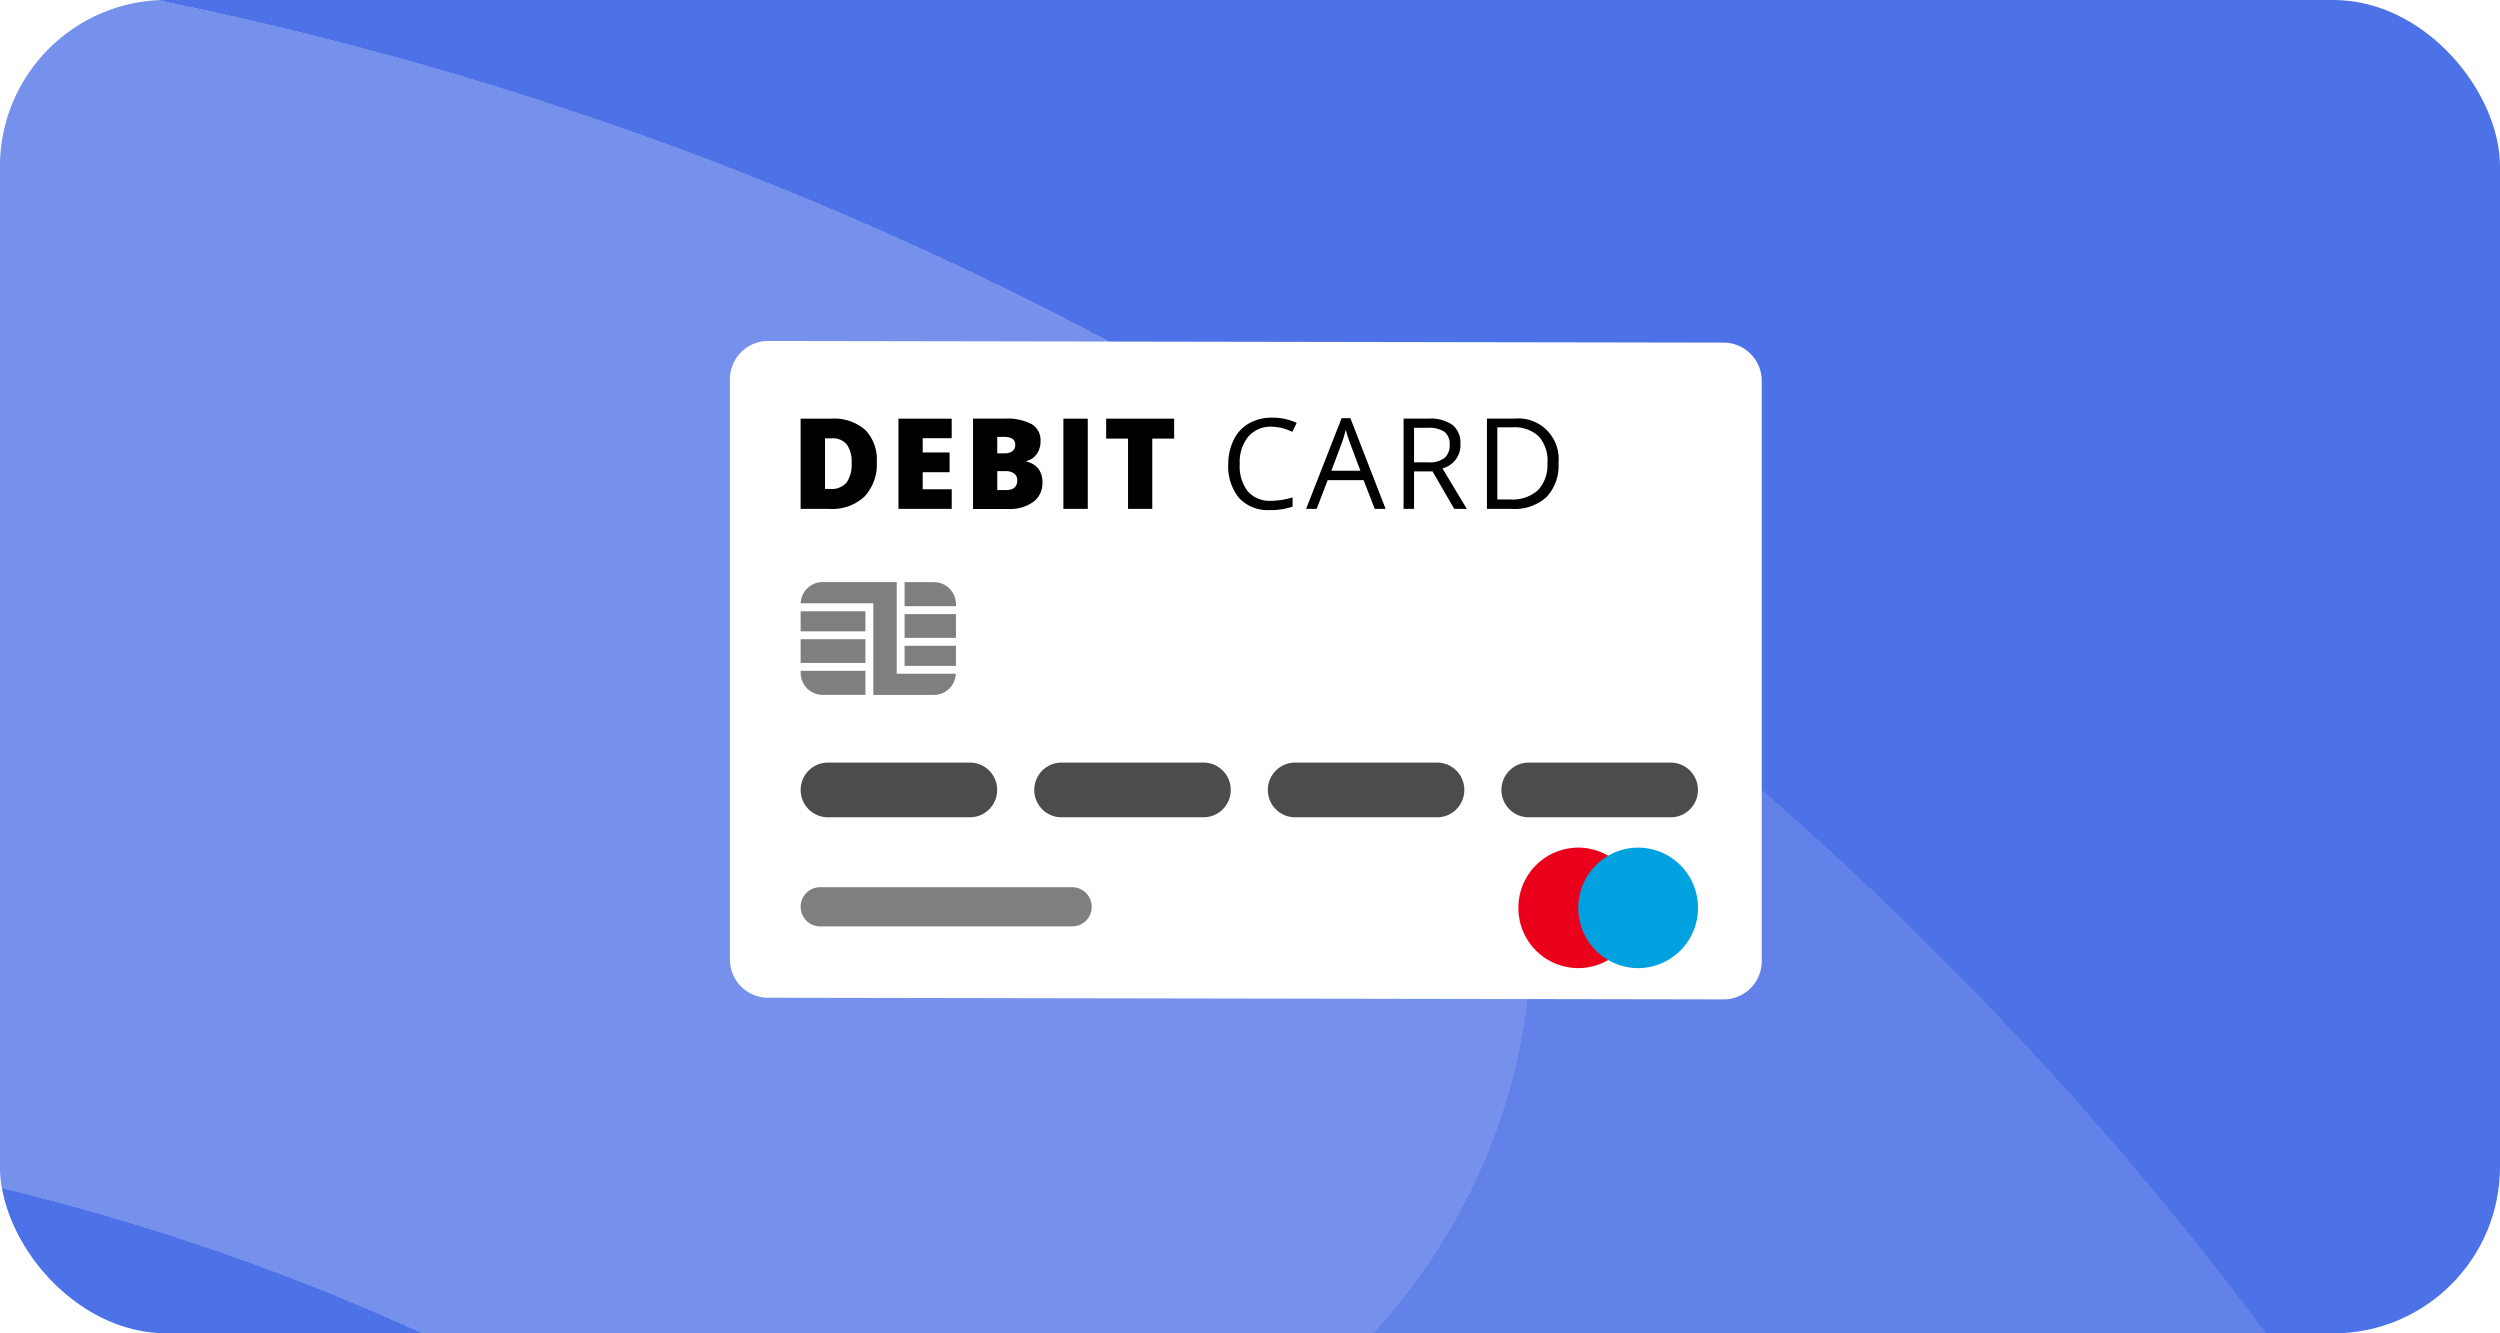 <svg width="120" height="64" fill="none" xmlns="http://www.w3.org/2000/svg"><g clip-path="url(#a)"><rect width="120" height="64" rx="8" fill="#4D71E7"/><g opacity=".3" shape-rendering="crispEdges"><g style="mix-blend-mode:overlay" opacity=".4" filter="url(#b)"><path fill-rule="evenodd" clip-rule="evenodd" d="M8.217 274.554c-33.136 13.564-69.03 9.869-97.778-7.003-13.651-8.012-31.213-3.441-39.225 10.21-8.011 13.651-3.44 31.212 10.211 39.224 43.504 25.533 98.123 31.24 148.506 10.617 85.715-35.086 126.758-133.015 91.672-218.73S-11.412-17.886-97.127 17.2c-14.649 5.996-21.663 22.732-15.667 37.381 5.997 14.649 22.733 21.663 37.381 15.667 56.418-23.094 120.874 3.92 143.968 60.338 23.094 56.418-3.92 120.874-60.338 143.968z" fill="url(#c)"/><path d="M8.368 274.924c-33.256 13.613-69.28 9.905-98.132-7.028-13.46-7.901-30.776-3.393-38.677 10.067-7.9 13.461-3.392 30.777 10.068 38.677 43.402 25.473 97.89 31.166 148.153 10.592 85.51-35.003 126.455-132.698 91.453-218.209C86.231 23.513-11.465-17.432-96.975 17.57c-14.445 5.913-21.361 22.415-15.449 36.86 5.913 14.444 22.416 21.36 36.86 15.448 56.622-23.178 121.312 3.935 144.49 60.557 23.177 56.622-3.936 121.312-60.558 144.489z" stroke="#fff" stroke-width=".8"/></g><g style="mix-blend-mode:overlay" opacity=".6" filter="url(#d)"><path fill-rule="evenodd" clip-rule="evenodd" d="M8.216 274.554c-56.418 23.094-120.875-3.921-143.968-60.338-23.094-56.418 3.921-120.874 60.338-143.968 33.136-13.564 69.03-9.87 97.778 7.003 13.651 8.012 31.213 3.441 39.225-10.21 8.011-13.651 3.44-31.212-10.211-39.224C7.874 2.284-46.745-3.423-97.128 17.2c-85.715 35.086-126.758 133.015-91.672 218.73s133.015 126.758 218.73 91.672c14.649-5.996 21.663-22.732 15.667-37.381-5.997-14.649-22.733-21.663-37.381-15.667z" fill="url(#e)"/><path d="M8.367 274.924c-56.622 23.178-121.312-3.935-144.489-60.557-23.178-56.622 3.935-121.312 60.557-144.49 33.256-13.612 69.28-9.904 98.132 7.03 13.46 7.9 30.776 3.392 38.676-10.069 7.9-13.46 3.393-30.776-10.068-38.676C7.774 2.689-46.713-3.004-96.976 17.57c-85.511 35.003-126.456 132.698-91.454 218.209 35.003 85.51 132.698 126.455 218.208 91.453 14.445-5.913 21.361-22.415 15.449-36.859-5.913-14.445-22.415-21.361-36.86-15.449z" stroke="#fff" stroke-width=".8"/></g></g><path d="M82.732 47.971l-45.872-.08a1.833 1.833 0 01-1.823-1.839V18.206c0-.489.193-.957.536-1.302.344-.345.81-.539 1.295-.538l45.872.08a1.833 1.833 0 011.823 1.84v27.846c0 .489-.193.957-.536 1.302-.344.345-.81.538-1.295.537z" fill="#fff"/><path d="M42.085 22.17a2.247 2.247 0 01-.597 1.672 2.256 2.256 0 01-1.668.585h-1.39v-4.332h1.492a2.256 2.256 0 011.6.532c.397.41.602.971.563 1.543zm-1.208.041a1.387 1.387 0 00-.234-.881.862.862 0 00-.71-.29h-.332v2.43h.26a.937.937 0 00.778-.312c.182-.28.266-.613.238-.947zM45.682 24.427h-2.556v-4.332h2.556v.938H44.29v.684h1.291v.95H44.29v.818h1.393v.942zM46.706 20.094h1.51c.45-.03.899.061 1.302.263a.89.89 0 01.427.817c.007.222-.058.44-.185.623a.826.826 0 01-.487.33v.031c.23.047.435.174.581.357.128.19.191.417.182.646.014.365-.151.714-.442.932a1.919 1.919 0 01-1.2.338h-1.688v-4.337zm1.163 1.665h.35a.632.632 0 00.378-.102c.09-.076.141-.19.136-.308 0-.254-.182-.38-.547-.38h-.317v.79zm0 .855v.909h.415c.362 0 .544-.155.544-.464a.381.381 0 00-.148-.33.665.665 0 00-.422-.115h-.39zM51.043 24.427v-4.332h1.17v4.332h-1.17zM55.31 24.427h-1.164v-3.375h-1.05v-.957h3.263v.957h-1.05v3.375zM61.052 20.482a1.4 1.4 0 00-1.132.475 1.91 1.91 0 00-.412 1.304c-.035.47.099.937.378 1.315.287.32.704.49 1.132.464a3.842 3.842 0 001.027-.164v.441c-.355.12-.728.177-1.102.167a1.88 1.88 0 01-1.469-.581 2.402 2.402 0 01-.517-1.65c0-.406.094-.807.276-1.17.159-.32.408-.584.717-.76a2.16 2.16 0 011.106-.274c.41-.009.815.077 1.186.25l-.212.434a2.252 2.252 0 00-.978-.25zM65.989 24.427l-.536-1.38h-1.725l-.529 1.38h-.506l1.703-4.352h.423l1.691 4.352h-.521zm-.69-1.832l-.503-1.341a6.708 6.708 0 01-.2-.628c-.05.213-.111.422-.185.628l-.506 1.341h1.393zM67.874 22.626v1.801h-.502v-4.333h1.182c.412-.032.824.075 1.17.304.263.23.403.57.377.92a1.14 1.14 0 01-.864 1.163l1.17 1.946h-.604l-1.042-1.801h-.887zm0-.434h.687a1.18 1.18 0 00.778-.212.793.793 0 00.245-.635.724.724 0 00-.253-.62 1.356 1.356 0 00-.808-.19h-.649v1.657zM74.808 22.219a2.194 2.194 0 01-.577 1.642 2.278 2.278 0 01-1.665.566h-1.193v-4.333h1.318a1.925 1.925 0 011.558.558c.41.412.616.986.56 1.567zm-.528 0a1.752 1.752 0 00-.423-1.277 1.684 1.684 0 00-1.257-.43h-.729v3.463h.608c.489.036.972-.124 1.344-.445.319-.351.482-.818.453-1.292l.004-.02z" fill="#000"/><path d="M75.756 46.47a2.883 2.883 0 002.873-2.892 2.883 2.883 0 00-2.873-2.893 2.883 2.883 0 00-2.873 2.893 2.883 2.883 0 002.873 2.892z" fill="#EB001B"/><path d="M78.63 46.47a2.883 2.883 0 002.873-2.892 2.883 2.883 0 00-2.873-2.893 2.883 2.883 0 00-2.873 2.893 2.883 2.883 0 002.873 2.892z" fill="#00A1DF"/><path opacity=".7" d="M46.56 36.604h-6.825c-.72 0-1.304.588-1.304 1.313s.584 1.313 1.304 1.313h6.825c.72 0 1.305-.588 1.305-1.313s-.584-1.313-1.305-1.313z" fill="#000"/><path opacity=".5" d="M51.468 42.586H39.365a.937.937 0 00-.934.94c0 .52.418.941.934.941h12.103a.937.937 0 00.934-.94c0-.52-.418-.94-.934-.94z" fill="#000"/><path opacity=".7" d="M57.773 36.604h-6.826c-.72 0-1.304.588-1.304 1.313s.584 1.313 1.304 1.313h6.826c.72 0 1.304-.588 1.304-1.313s-.584-1.313-1.304-1.313zM68.985 36.604H62.16c-.72 0-1.305.588-1.305 1.313s.584 1.313 1.305 1.313h6.825c.72 0 1.304-.588 1.304-1.313s-.584-1.313-1.304-1.313zM80.198 36.604h-6.826c-.72 0-1.304.588-1.304 1.313s.584 1.313 1.304 1.313h6.826c.72 0 1.304-.588 1.304-1.313s-.584-1.313-1.304-1.313z" fill="#000"/><path opacity=".5" d="M45.886 29.478h-2.465v1.14h2.465v-1.14zM45.886 30.998h-2.465v.962h2.465v-.962zM41.541 30.68h-3.11v1.14h3.11v-1.14zM43.421 29.098h2.465v-.095c0-.586-.471-1.06-1.053-1.06h-1.412v1.155zM41.541 32.2h-3.11v.094c0 .586.471 1.06 1.053 1.06h2.057V32.2zM41.541 29.341h-3.11v.962h3.11v-.962z" fill="#000"/><path opacity=".5" d="M43.043 32.34v-4.401h-3.56a1.057 1.057 0 00-1.05 1.018h3.485v4.401h2.91a1.056 1.056 0 001.05-1.018h-2.835z" fill="#000"/></g><defs><radialGradient id="c" cx="0" cy="0" r="1" gradientUnits="userSpaceOnUse" gradientTransform="rotate(167.4 -15.504 99.482) scale(124.858 128.45)"><stop offset=".337" stop-color="#fff" stop-opacity=".3"/><stop offset=".987" stop-color="#fff"/></radialGradient><radialGradient id="e" cx="0" cy="0" r="1" gradientUnits="userSpaceOnUse" gradientTransform="rotate(179.558 -18.02 105.289) scale(134.567 129.619)"><stop offset=".313" stop-color="#fff" stop-opacity=".3"/><stop offset=".964" stop-color="#fff"/></radialGradient><filter id="b" x="-140.733" y="-19.343" width="298.879" height="367.482" filterUnits="userSpaceOnUse" color-interpolation-filters="sRGB"><feFlood flood-opacity="0" result="BackgroundImageFix"/><feColorMatrix in="SourceAlpha" values="0 0 0 0 0 0 0 0 0 0 0 0 0 0 0 0 0 0 127 0" result="hardAlpha"/><feOffset dx="8" dy="-8"/><feGaussianBlur stdDeviation="8"/><feComposite in2="hardAlpha" operator="out"/><feColorMatrix values="0 0 0 0 0.027 0 0 0 0 0.051 0 0 0 0 0.122 0 0 0 0.3 0"/><feBlend in2="BackgroundImageFix" result="effect1_dropShadow_2186_8273"/><feBlend in="SourceGraphic" in2="effect1_dropShadow_2186_8273" result="shape"/></filter><filter id="d" x="-209.343" y="-19.337" width="298.879" height="367.482" filterUnits="userSpaceOnUse" color-interpolation-filters="sRGB"><feFlood flood-opacity="0" result="BackgroundImageFix"/><feColorMatrix in="SourceAlpha" values="0 0 0 0 0 0 0 0 0 0 0 0 0 0 0 0 0 0 127 0" result="hardAlpha"/><feOffset dx="8" dy="-8"/><feGaussianBlur stdDeviation="8"/><feComposite in2="hardAlpha" operator="out"/><feColorMatrix values="0 0 0 0 0.026 0 0 0 0 0.05 0 0 0 0 0.122 0 0 0 0.3 0"/><feBlend in2="BackgroundImageFix" result="effect1_dropShadow_2186_8273"/><feBlend in="SourceGraphic" in2="effect1_dropShadow_2186_8273" result="shape"/></filter><clipPath id="a"><rect width="120" height="64" rx="8" fill="#fff"/></clipPath></defs></svg>
